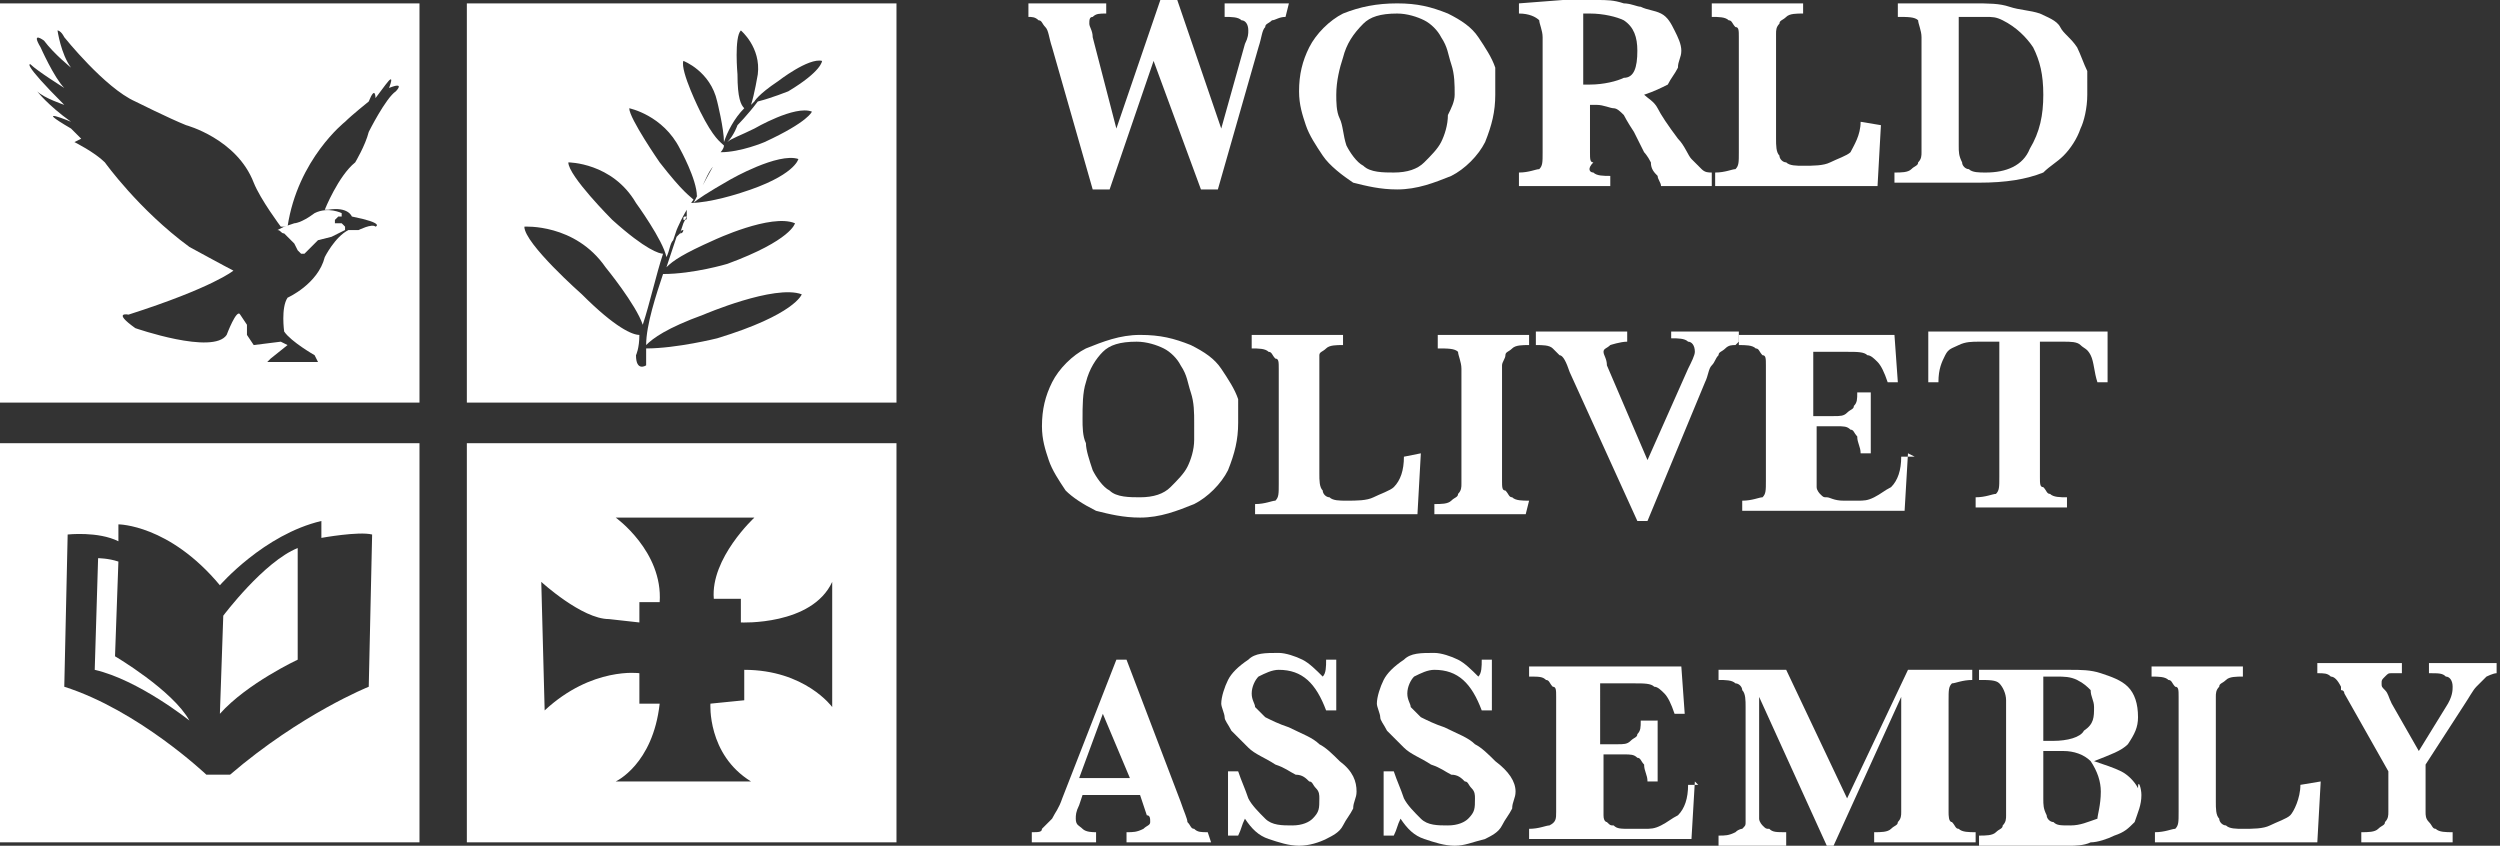 <svg xmlns="http://www.w3.org/2000/svg" xmlns:xlink="http://www.w3.org/1999/xlink" id="Layer_1" x="0px" y="0px" viewBox="0 0 73.9 25" style="enable-background:new 0 0 73.9 25;" xml:space="preserve"><rect x="0" y="0" width="73.9" height="25" fill="#333333" stroke="none"/><style type="text/css">	.st0{fill:#FFFFFF;}</style><g>	<g>		<path class="st0" d="M8.4,6.9L8.5,7l0.1,0.1l0.1,0.1l0.1,0.2l0.1,0.1l0.1,0l0.1-0.1l0.2-0.2l0.1-0.1L9.8,7L10,6.9l0.2-0.1V6.7   l-0.1-0.1H9.9V6.5L10,6.4h0.1V6.3c0,0-0.4-0.2-0.8,0C8.9,6.6,8.7,6.6,8.7,6.6L8.4,6.7L8.2,6.8C8.3,6.8,8.3,6.9,8.4,6.9"></path>		<path class="st0" d="M0,11.9h12.4V0.1H0V11.9z M0.9,1.9c0.2,0.2,1,0.7,1,0.7C1.6,2.3,1.2,1.4,1.2,1.4C0.9,0.9,1.3,1.2,1.3,1.2   C1.6,1.6,2.1,2,2.1,2C1.8,1.6,1.7,0.9,1.7,0.9s0.1,0,0.2,0.2l0,0c0,0,1.2,1.5,2.1,1.9c0,0,1,0.5,1.5,0.7c0,0,1.5,0.4,2,1.7   c0.2,0.5,0.8,1.3,0.8,1.3h0.2c0.3-2,1.7-3.1,1.7-3.1C10.4,3.4,10.9,3,10.9,3c0.2-0.5,0.2-0.1,0.2-0.1l0.3-0.4   c0.3-0.4,0.1,0.1,0.1,0.1c0.5-0.2,0.2,0.1,0.2,0.1c-0.3,0.2-0.8,1.2-0.8,1.2c-0.1,0.4-0.4,0.9-0.4,0.9C10,5.2,9.6,6.2,9.6,6.2h0.1   c0.6-0.1,0.7,0.2,0.7,0.2c1,0.2,0.7,0.3,0.7,0.3c-0.1-0.1-0.5,0.1-0.5,0.1h-0.3C9.9,7,9.6,7.6,9.6,7.6C9.4,8.4,8.5,8.8,8.5,8.8   c-0.2,0.3-0.1,1-0.1,1c0.2,0.3,0.9,0.7,0.9,0.7l0.1,0.2H7.9L8,10.6l0.5-0.4l-0.2-0.1l-0.8,0.1L7.3,9.9V9.6L7.1,9.3   C7,9.1,6.7,9.9,6.7,9.9C6.3,10.5,4,9.7,4,9.7C3.3,9.2,3.8,9.3,3.8,9.3C6.3,8.5,6.9,8,6.9,8C6.7,7.9,5.6,7.3,5.6,7.3   C4.1,6.2,3.1,4.8,3.1,4.8C2.8,4.5,2.2,4.2,2.2,4.2l0.2-0.1L2.1,3.8c-1.2-0.7,0-0.2,0-0.2c-0.7-0.5-1-0.9-1-0.9   c0.2,0.2,0.8,0.4,0.8,0.4C0.6,1.8,0.9,1.9,0.9,1.9"></path>		<path class="st0" d="M13.8,11.9h12.7V0.1H13.8V11.9L13.8,11.9z M22.3,3.8c0,0,1.2-0.7,1.7-0.5c0,0-0.1,0.3-1.4,0.9   c0,0-0.7,0.3-1.3,0.3c-0.2,0.4-0.5,0.9-0.8,1.5c0.1-0.1,0.4-0.3,1.1-0.7c0,0,1.4-0.8,2-0.6c0,0-0.1,0.5-1.7,1c0,0-0.9,0.3-1.5,0.3   l-0.1,0.1v0.1v0.1v0.1c0,0.1,0,0.1-0.1,0.1c0-0.1,0-0.1,0.1-0.1l-0.1,0.2l0,0l0,0l-0.1,0.3c0,0,0-0.1,0.1-0.1c0,0,0,0.1-0.1,0.1   L20,7c0,0-0.1,0.3-0.3,0.9c0.2-0.2,0.5-0.4,1.4-0.8c0,0,1.7-0.8,2.4-0.5c0,0-0.1,0.5-2,1.2c0,0-1,0.3-1.9,0.3   c-0.2,0.6-0.5,1.5-0.5,2.1c0.2-0.2,0.6-0.5,1.7-0.9c0,0,2.1-0.9,2.9-0.6c0,0-0.2,0.6-2.5,1.3c0,0-1.2,0.3-2.1,0.3   c0,0.2,0,0.4,0,0.5c0,0-0.3,0.2-0.3-0.3c0,0,0.1-0.2,0.1-0.6c-0.2,0-0.7-0.2-1.7-1.2c0,0-1.7-1.5-1.7-2c0,0,1.5-0.1,2.4,1.2   c0,0,0.9,1.1,1.1,1.7c0.2-0.6,0.4-1.5,0.6-2.1c-0.1,0-0.5-0.1-1.5-1c0,0-1.3-1.3-1.3-1.7c0,0,1.3,0,2,1.2c0,0,0.8,1.1,0.9,1.6   c0.1-0.2,0.1-0.4,0.2-0.5L20,6.8c0,0,0.2-0.5,0.5-0.9c-0.1-0.1-0.3-0.2-1-1.1c0,0-0.9-1.3-0.9-1.6c0,0,1,0.2,1.5,1.2   c0,0,0.5,0.9,0.5,1.4c0.2-0.3,0.3-0.7,0.5-0.9l0.2-0.4c0,0,0.1-0.1,0.1-0.2c-0.1-0.1-0.3-0.2-0.7-1c0,0-0.6-1.2-0.5-1.5   c0,0,0.8,0.3,1,1.2c0,0,0.2,0.8,0.2,1.2c0.1-0.3,0.3-0.7,0.6-1c-0.1-0.1-0.2-0.3-0.2-1c0,0-0.1-1.1,0.1-1.3c0,0,0.6,0.5,0.5,1.3   c0,0-0.1,0.6-0.2,0.9L22.3,3c0,0,0.1-0.2,0.7-0.6c0,0,0.9-0.7,1.3-0.6c0,0,0,0.3-1,0.9c0,0-0.5,0.2-0.9,0.3   c-0.3,0.4-0.6,0.7-0.6,0.7S21.7,4,21.5,4.2C21.6,4.1,21.9,4,22.3,3.8"></path>		<path class="st0" d="M3.4,19.4l0.1-2.8c-0.3-0.1-0.6-0.1-0.6-0.1l-0.1,3.3c1.3,0.3,2.8,1.5,2.8,1.5C5.1,20.4,3.4,19.4,3.4,19.4"></path>		<path class="st0" d="M0,24.9h12.4V13.1H0V24.9z M2,15.8c0,0,0.9-0.1,1.5,0.2v-0.5c0,0,1.5,0,3,1.8c0,0,1.3-1.5,3-1.9v0.5   c0,0,1.1-0.2,1.5-0.1l-0.1,4.5c0,0-2,0.8-4.1,2.6H6.1c0,0-2-1.9-4.2-2.6L2,15.8z"></path>		<path class="st0" d="M8.8,19.5v-3.3c-1,0.4-2.2,2-2.2,2l-0.1,2.9C7.3,20.2,8.8,19.5,8.8,19.5"></path>		<path class="st0" d="M13.8,24.9h12.7V13.1H13.8V24.9L13.8,24.9z M16,17.2c0,0,1.2,1.1,2,1.1l0.9,0.1v-0.6h0.6   c0.1-1.5-1.3-2.5-1.3-2.5h4.1c0,0-1.3,1.2-1.2,2.4h0.8v0.7c0,0,2.1,0.1,2.7-1.2v3.7c0,0-0.8-1.1-2.6-1.1v0.9l-1,0.1   c0,0-0.1,1.5,1.2,2.3h-4c0,0,1.1-0.5,1.3-2.3h-0.6v-0.9c0,0-1.4-0.2-2.8,1.1L16,17.2z"></path>	</g>	<g>		<path class="st0" d="M38,0.5c-0.2,0-0.3,0.1-0.4,0.1c-0.1,0.1-0.2,0.1-0.2,0.2c-0.1,0.1-0.1,0.3-0.2,0.6L36,5.6h-0.5l-1.4-3.8   l-1.3,3.8h-0.5l-1.2-4.2C31,1.1,31,0.9,30.9,0.8s-0.1-0.2-0.2-0.2c-0.1-0.1-0.2-0.1-0.3-0.1V0.1h2.3v0.3c-0.2,0-0.3,0-0.4,0.1   c-0.1,0-0.1,0.1-0.1,0.2s0.1,0.2,0.1,0.4L33,3.8L34.3,0h0.5l1.3,3.8l0.7-2.5c0.1-0.2,0.1-0.3,0.1-0.4c0-0.2-0.1-0.3-0.2-0.3   c-0.1-0.1-0.3-0.1-0.5-0.1V0.1h1.9L38,0.5L38,0.5L38,0.5L38,0.5z"></path>		<path class="st0" d="M44.2,2.8c0,0.5-0.1,0.9-0.3,1.4c-0.2,0.4-0.6,0.8-1,1c-0.5,0.2-1,0.4-1.6,0.4c-0.5,0-0.9-0.1-1.3-0.2   c-0.3-0.2-0.7-0.5-0.9-0.8S38.7,4,38.6,3.7s-0.2-0.6-0.2-1c0-0.5,0.1-0.9,0.3-1.3s0.6-0.8,1-1c0.5-0.2,1-0.3,1.6-0.3   s1,0.1,1.5,0.3c0.4,0.2,0.7,0.4,0.9,0.7s0.4,0.6,0.5,0.9C44.2,2.2,44.2,2.5,44.2,2.8z M43,2.8c0-0.3,0-0.6-0.1-0.9   s-0.1-0.5-0.3-0.8c-0.1-0.2-0.3-0.4-0.5-0.5s-0.5-0.2-0.8-0.2c-0.5,0-0.8,0.1-1,0.3c-0.3,0.3-0.5,0.6-0.6,1   c-0.1,0.3-0.2,0.7-0.2,1.1c0,0.2,0,0.5,0.1,0.7s0.1,0.5,0.2,0.8c0.1,0.2,0.3,0.5,0.5,0.6c0.2,0.2,0.6,0.2,0.9,0.2   c0.4,0,0.7-0.1,0.9-0.3c0.2-0.2,0.4-0.4,0.5-0.6c0.1-0.2,0.2-0.5,0.2-0.8C42.9,3.2,43,3,43,2.8z"></path>		<path class="st0" d="M50.6,5.5h-1.5c0-0.1-0.1-0.2-0.1-0.3c-0.1-0.1-0.2-0.2-0.2-0.4c-0.1-0.2-0.2-0.3-0.2-0.3l-0.3-0.6   C48.1,3.6,48,3.4,48,3.4c-0.1-0.1-0.2-0.2-0.3-0.2s-0.3-0.1-0.5-0.1H47v1.4c0,0.2,0,0.3,0.1,0.3c-0.2,0.2-0.1,0.3,0,0.3   c0.1,0.1,0.3,0.1,0.5,0.1v0.3h-2.7V5.1c0.3,0,0.5-0.1,0.6-0.1c0.1-0.1,0.1-0.2,0.1-0.5V1.1c0-0.2-0.1-0.4-0.1-0.5   c-0.1-0.1-0.3-0.2-0.6-0.2V0.1L46.2,0c0.1,0,0.2,0,0.3,0s0.2,0,0.3,0s0.2,0,0.4,0c0.3,0,0.5,0,0.8,0.1c0.2,0,0.4,0.1,0.5,0.1   c0.2,0.1,0.4,0.1,0.6,0.2c0.2,0.1,0.3,0.3,0.4,0.5c0.1,0.2,0.2,0.4,0.2,0.6S49.6,1.8,49.6,2c-0.1,0.2-0.2,0.3-0.3,0.5   c-0.2,0.1-0.4,0.2-0.7,0.3C48.7,2.9,48.9,3,49,3.2s0.3,0.5,0.6,0.9c0.2,0.2,0.3,0.5,0.4,0.6c0.1,0.1,0.2,0.2,0.3,0.3   c0.1,0.1,0.2,0.1,0.3,0.1V5.5L50.6,5.5L50.6,5.5z M48.4,1.5c0-0.4-0.1-0.7-0.4-0.9c-0.2-0.1-0.6-0.2-1-0.2c-0.1,0-0.1,0-0.1,0   c-0.1,0-0.1,0-0.1,0v2.1H47c0.4,0,0.8-0.1,1-0.2C48.3,2.3,48.4,2,48.4,1.5z"></path>		<path class="st0" d="M55.6,3.7l-0.1,1.8h-4.8V5.1C51,5.1,51.2,5,51.3,5c0.1-0.1,0.1-0.2,0.1-0.5V1.1c0-0.2,0-0.3-0.1-0.3   c-0.1-0.1-0.1-0.2-0.2-0.2c-0.1-0.1-0.3-0.1-0.5-0.1V0.1h2.7v0.3c-0.2,0-0.4,0-0.5,0.1s-0.2,0.1-0.2,0.2c-0.1,0.1-0.1,0.2-0.1,0.3   v3.1c0,0.2,0,0.4,0.1,0.5c0,0.1,0.1,0.2,0.2,0.2c0.1,0.1,0.3,0.1,0.5,0.1c0.3,0,0.6,0,0.8-0.1s0.5-0.2,0.6-0.3   C54.8,4.3,55,4,55,3.6L55.6,3.7L55.6,3.7L55.6,3.7z"></path>		<path class="st0" d="M61.7,2.8c0,0.4-0.1,0.8-0.2,1c-0.1,0.3-0.3,0.6-0.5,0.8s-0.4,0.3-0.6,0.5c-0.5,0.2-1.1,0.3-1.9,0.3H56V5.1   c0.2,0,0.4,0,0.5-0.1s0.2-0.1,0.2-0.2c0.1-0.1,0.1-0.2,0.1-0.3V1.1c0-0.2-0.1-0.4-0.1-0.5c-0.1-0.1-0.3-0.1-0.6-0.1V0.1h1.2   c0.1,0,0.2,0,0.5,0s0.5,0,0.5,0c0.5,0,0.8,0,1.1,0.1s0.6,0.1,0.9,0.2c0.2,0.1,0.5,0.2,0.6,0.4s0.3,0.3,0.5,0.6   c0.1,0.2,0.2,0.5,0.3,0.7C61.7,2.3,61.7,2.6,61.7,2.8z M60.4,2.8c0-0.6-0.1-1-0.3-1.4c-0.2-0.3-0.5-0.6-0.9-0.8   c-0.2-0.1-0.3-0.1-0.5-0.1s-0.4,0-0.8,0v3.8c0,0.2,0,0.3,0.1,0.5C58,4.9,58.1,5,58.2,5c0.1,0.1,0.3,0.1,0.5,0.1   c0.6,0,1.1-0.2,1.3-0.7C60.3,3.9,60.4,3.4,60.4,2.8z"></path>		<path class="st0" d="M36.6,12.5c0,0.5-0.1,0.9-0.3,1.4c-0.2,0.4-0.6,0.8-1,1c-0.5,0.2-1,0.4-1.6,0.4c-0.5,0-0.9-0.1-1.3-0.2   c-0.4-0.2-0.7-0.4-0.9-0.6c-0.2-0.3-0.4-0.6-0.5-0.9c-0.1-0.3-0.2-0.6-0.2-1c0-0.5,0.1-0.9,0.3-1.3c0.2-0.4,0.6-0.8,1-1   c0.5-0.2,1-0.4,1.6-0.4s1,0.1,1.5,0.3c0.4,0.2,0.7,0.4,0.9,0.7s0.4,0.6,0.5,0.9C36.6,11.9,36.6,12.2,36.6,12.5z M35.3,12.5   c0-0.3,0-0.6-0.1-0.9s-0.1-0.5-0.3-0.8c-0.1-0.2-0.3-0.4-0.5-0.5s-0.5-0.2-0.8-0.2c-0.5,0-0.8,0.1-1,0.3s-0.4,0.5-0.5,0.9   C32,11.6,32,12,32,12.4c0,0.2,0,0.5,0.1,0.7c0,0.2,0.1,0.5,0.2,0.8c0.1,0.2,0.3,0.5,0.5,0.6c0.2,0.2,0.6,0.2,0.9,0.2   c0.4,0,0.7-0.1,0.9-0.3s0.4-0.4,0.5-0.6c0.1-0.2,0.2-0.5,0.2-0.8C35.3,12.9,35.3,12.7,35.3,12.5z"></path>		<path class="st0" d="M42,13.4l-0.1,1.8h-4.8v-0.3c0.3,0,0.5-0.1,0.6-0.1c0.1-0.1,0.1-0.2,0.1-0.5v-3.4c0-0.2,0-0.3-0.1-0.3   c-0.1-0.1-0.1-0.2-0.2-0.2c-0.1-0.1-0.3-0.1-0.5-0.1V9.9h2.7v0.3c-0.2,0-0.4,0-0.5,0.1S39,10.4,39,10.5s0,0.3,0,0.4V14   c0,0.2,0,0.4,0.1,0.5c0,0.1,0.1,0.2,0.2,0.2c0.1,0.1,0.3,0.1,0.5,0.1c0.3,0,0.6,0,0.8-0.1s0.5-0.2,0.6-0.3   c0.2-0.2,0.3-0.5,0.3-0.9L42,13.4L42,13.4L42,13.4z"></path>		<path class="st0" d="M45.1,15.2h-2.7v-0.3c0.2,0,0.4,0,0.5-0.1s0.2-0.1,0.2-0.2c0.1-0.1,0.1-0.2,0.1-0.3v-3.4   c0-0.2-0.1-0.4-0.1-0.5c-0.1-0.1-0.3-0.1-0.6-0.1V9.9h2.7v0.3c-0.2,0-0.4,0-0.5,0.1s-0.2,0.1-0.2,0.2s-0.1,0.2-0.1,0.3v3.4   c0,0.2,0,0.3,0.1,0.3c0.1,0.1,0.1,0.2,0.2,0.2c0.1,0.1,0.3,0.1,0.5,0.1L45.1,15.2L45.1,15.2L45.1,15.2z"></path>		<path class="st0" d="M51.3,10.2c-0.1,0-0.2,0-0.3,0.1s-0.2,0.1-0.2,0.2c-0.1,0.1-0.1,0.2-0.2,0.3c-0.1,0.1-0.1,0.3-0.2,0.5   l-1.7,4.1h-0.3l-2-4.4c-0.1-0.3-0.2-0.5-0.3-0.5c-0.1-0.1-0.2-0.2-0.2-0.2c-0.1-0.1-0.3-0.1-0.5-0.1V9.8h2.7v0.3   c-0.2,0-0.5,0.1-0.5,0.1c-0.1,0.1-0.2,0.1-0.2,0.2c0,0.1,0.1,0.2,0.1,0.4l1.2,2.8l1.2-2.7c0.1-0.2,0.2-0.4,0.2-0.5   c0-0.2-0.1-0.3-0.2-0.3C49.8,10,49.6,10,49.4,10V9.8h2v0.3L51.3,10.2L51.3,10.2z"></path>		<path class="st0" d="M56.4,13.4l-0.1,1.7h-4.8v-0.3c0.3,0,0.5-0.1,0.6-0.1c0.1-0.1,0.1-0.2,0.1-0.5v-3.4c0-0.2,0-0.3-0.1-0.3   c-0.1-0.1-0.1-0.2-0.2-0.2c-0.1-0.1-0.3-0.1-0.5-0.1V9.9H56l0.1,1.4h-0.3c-0.1-0.3-0.2-0.5-0.3-0.6s-0.2-0.2-0.3-0.2   c-0.1-0.1-0.3-0.1-0.6-0.1h-1v1.9h0.6c0.2,0,0.3,0,0.4-0.1c0.1-0.1,0.2-0.1,0.2-0.2c0.1-0.1,0.1-0.2,0.1-0.4h0.4v1.8H55   c0-0.2-0.1-0.3-0.1-0.5c-0.1-0.1-0.1-0.2-0.2-0.2c-0.1-0.1-0.2-0.1-0.4-0.1h-0.6v1.3c0,0.2,0,0.3,0,0.5c0,0.1,0.1,0.2,0.1,0.2   c0.1,0.1,0.1,0.1,0.2,0.1c0.1,0,0.2,0.1,0.5,0.1h0.4c0.2,0,0.3,0,0.5-0.1s0.3-0.2,0.5-0.3c0.2-0.2,0.3-0.5,0.3-0.9h0.4L56.4,13.4   L56.4,13.4z"></path>		<path class="st0" d="M62.3,11.3H62c-0.1-0.3-0.1-0.6-0.2-0.8c-0.1-0.2-0.2-0.2-0.3-0.3s-0.3-0.1-0.5-0.1h-0.7v4   c0,0.2,0,0.3,0.1,0.3c0.1,0.1,0.1,0.2,0.2,0.2c0.1,0.1,0.3,0.1,0.5,0.1V15h-2.7v-0.3c0.3,0,0.5-0.1,0.6-0.1   c0.1-0.1,0.1-0.2,0.1-0.5v-4h-0.6c-0.2,0-0.4,0-0.6,0.1c-0.2,0.1-0.3,0.1-0.4,0.3c-0.1,0.2-0.2,0.4-0.2,0.8H57V9.8h5.3V11.3   L62.3,11.3z"></path>		<path class="st0" d="M35.8,24.9h-2.5v-0.3c0.2,0,0.3,0,0.5-0.1c0.1-0.1,0.2-0.1,0.2-0.2s0-0.2-0.1-0.2l-0.2-0.6H32l-0.1,0.3   c-0.1,0.2-0.1,0.3-0.1,0.4c0,0.2,0.1,0.2,0.2,0.3c0.1,0.1,0.3,0.1,0.4,0.1v0.3h-1.9v-0.3c0.2,0,0.3,0,0.3-0.1   c0.1-0.1,0.2-0.2,0.3-0.3c0.1-0.2,0.2-0.3,0.3-0.6l1.6-4.1h0.3l1.6,4.2c0.1,0.3,0.2,0.5,0.2,0.6c0.1,0.1,0.1,0.2,0.2,0.2   c0.1,0.1,0.2,0.1,0.4,0.1L35.8,24.9L35.8,24.9L35.8,24.9z M33.4,23l-0.8-1.9L31.9,23H33.4z"></path>		<path class="st0" d="M40.1,23.4c0,0.2-0.1,0.3-0.1,0.5c-0.1,0.2-0.2,0.3-0.3,0.5s-0.3,0.3-0.5,0.4S38.7,25,38.4,25   s-0.6-0.1-0.9-0.2s-0.5-0.3-0.7-0.6c-0.1,0.2-0.1,0.3-0.2,0.5h-0.3v-1.9h0.3c0.1,0.3,0.2,0.5,0.3,0.8c0.1,0.2,0.3,0.4,0.5,0.6   s0.5,0.2,0.8,0.2s0.5-0.1,0.6-0.2C39,24,39,23.9,39,23.6c0-0.1,0-0.2-0.1-0.3s-0.1-0.2-0.2-0.2c-0.1-0.1-0.2-0.2-0.4-0.2   c-0.2-0.1-0.3-0.2-0.6-0.3c-0.3-0.2-0.6-0.3-0.8-0.5s-0.3-0.3-0.5-0.5c-0.1-0.2-0.2-0.3-0.2-0.4s-0.1-0.3-0.1-0.4   c0-0.2,0.1-0.5,0.2-0.7c0.1-0.2,0.3-0.4,0.6-0.6c0.2-0.2,0.5-0.2,0.9-0.2c0.2,0,0.5,0.1,0.7,0.2s0.4,0.3,0.6,0.5   c0.1-0.1,0.1-0.3,0.1-0.5h0.3V21h-0.3c-0.3-0.8-0.7-1.2-1.4-1.2c-0.2,0-0.4,0.1-0.6,0.2c-0.1,0.1-0.2,0.3-0.2,0.5s0.1,0.3,0.1,0.4   c0.1,0.1,0.2,0.2,0.3,0.3c0.2,0.1,0.4,0.2,0.7,0.3c0.4,0.2,0.7,0.3,0.9,0.5c0.2,0.1,0.4,0.3,0.6,0.5C40,22.8,40.1,23.1,40.1,23.4z   "></path>		<path class="st0" d="M44.8,23.4c0,0.2-0.1,0.3-0.1,0.5c-0.1,0.2-0.2,0.3-0.3,0.5s-0.3,0.3-0.5,0.4C43.5,24.9,43.3,25,43,25   s-0.6-0.1-0.9-0.2s-0.5-0.3-0.7-0.6c-0.1,0.2-0.1,0.3-0.2,0.5h-0.3v-1.9h0.3c0.1,0.3,0.2,0.5,0.3,0.8c0.1,0.2,0.3,0.4,0.5,0.6   s0.5,0.2,0.8,0.2s0.5-0.1,0.6-0.2c0.2-0.2,0.2-0.3,0.2-0.6c0-0.1,0-0.2-0.1-0.3s-0.1-0.2-0.2-0.2c-0.1-0.1-0.2-0.2-0.4-0.2   c-0.2-0.1-0.3-0.2-0.6-0.3c-0.3-0.2-0.6-0.3-0.8-0.5s-0.3-0.3-0.5-0.5c-0.1-0.2-0.2-0.3-0.2-0.4s-0.1-0.3-0.1-0.4   c0-0.2,0.1-0.5,0.2-0.7c0.1-0.2,0.3-0.4,0.6-0.6c0.2-0.2,0.5-0.2,0.9-0.2c0.2,0,0.5,0.1,0.7,0.2s0.4,0.3,0.6,0.5   c0.1-0.1,0.1-0.3,0.1-0.5h0.3V21h-0.3c-0.3-0.8-0.7-1.2-1.4-1.2c-0.2,0-0.4,0.1-0.6,0.2c-0.1,0.1-0.2,0.3-0.2,0.5s0.1,0.3,0.1,0.4   c0.1,0.1,0.2,0.2,0.3,0.3c0.2,0.1,0.4,0.2,0.7,0.3c0.4,0.2,0.7,0.3,0.9,0.5c0.2,0.1,0.4,0.3,0.6,0.5   C44.6,22.8,44.8,23.1,44.8,23.4z"></path>		<path class="st0" d="M50.1,23.1L50,24.8h-4.8v-0.3c0.3,0,0.5-0.1,0.6-0.1C46,24.3,46,24.2,46,24v-3.4c0-0.2,0-0.3-0.1-0.3   c-0.1-0.1-0.1-0.2-0.2-0.2C45.6,20,45.5,20,45.2,20v-0.3h4.5l0.1,1.4h-0.3c-0.1-0.3-0.2-0.5-0.3-0.6s-0.2-0.2-0.3-0.2   c-0.1-0.1-0.3-0.1-0.6-0.1h-1V22h0.5c0.2,0,0.3,0,0.4-0.1c0.1-0.1,0.2-0.1,0.2-0.2c0.1-0.1,0.1-0.2,0.1-0.4H49v1.8h-0.3   c0-0.2-0.1-0.3-0.1-0.5c-0.1-0.1-0.1-0.2-0.2-0.2c-0.1-0.1-0.2-0.1-0.4-0.1h-0.6v1.3c0,0.2,0,0.3,0,0.5s0.1,0.2,0.1,0.2   c0.1,0.1,0.1,0.1,0.2,0.1c0.1,0.1,0.2,0.1,0.5,0.1h0.4c0.2,0,0.3,0,0.5-0.1s0.3-0.2,0.5-0.3c0.2-0.2,0.3-0.5,0.3-0.9h0.3   L50.1,23.1L50.1,23.1z"></path>		<path class="st0" d="M58.1,24.9h-2.7v-0.3c0.2,0,0.4,0,0.5-0.1s0.2-0.1,0.2-0.2c0.1-0.1,0.1-0.2,0.1-0.3v-3.4l-2,4.4H54l-2-4.4   v3.2c0,0.2,0,0.3,0,0.4s0.1,0.2,0.1,0.2c0.1,0.1,0.1,0.1,0.2,0.1c0.1,0.1,0.2,0.1,0.5,0.1V25h-2v-0.3c0.2,0,0.3,0,0.5-0.1   c0.1-0.1,0.2-0.1,0.2-0.1c0.1-0.1,0.1-0.1,0.1-0.2s0-0.2,0-0.4v-3c0-0.2,0-0.4-0.1-0.5c0-0.1-0.1-0.2-0.2-0.2   c-0.1-0.1-0.3-0.1-0.5-0.1v-0.3h2l1.8,3.8l1.8-3.8h1.9v0.3c-0.3,0-0.5,0.1-0.6,0.1c-0.1,0.1-0.1,0.2-0.1,0.5V24   c0,0.1,0,0.3,0.1,0.3c0.1,0.1,0.1,0.2,0.2,0.2c0.1,0.1,0.3,0.1,0.5,0.1v0.3H58.1L58.1,24.9z"></path>		<path class="st0" d="M63.3,23.5c0,0.3-0.1,0.5-0.2,0.8c-0.2,0.2-0.3,0.3-0.6,0.4c-0.2,0.1-0.5,0.2-0.7,0.2   C61.6,25,61.3,25,61.2,25h-2.7v-0.3c0.2,0,0.4,0,0.5-0.1s0.2-0.1,0.2-0.2c0.1-0.1,0.1-0.2,0.1-0.3v-3.4c0-0.2-0.1-0.4-0.2-0.5   c-0.1-0.1-0.3-0.1-0.6-0.1v-0.3c0.4,0,0.8,0,1.1,0s0.6,0,0.9,0c0.2,0,0.4,0,0.5,0h0.2c0.3,0,0.6,0,0.9,0.1   c0.3,0.1,0.6,0.2,0.8,0.4c0.2,0.2,0.3,0.5,0.3,0.9c0,0.3-0.1,0.5-0.3,0.8c-0.2,0.2-0.5,0.3-1,0.5c0.3,0.1,0.6,0.2,0.8,0.3   c0.2,0.1,0.4,0.3,0.5,0.5C63.2,23,63.3,23.3,63.3,23.5z M61.9,20.9c0-0.2-0.1-0.3-0.1-0.5c-0.1-0.1-0.2-0.2-0.4-0.3   C61.2,20,61,20,60.8,20h-0.4v1.9h0.3c0.4,0,0.8-0.1,0.9-0.3C61.9,21.4,61.9,21.2,61.9,20.9z M62.1,23.4c0-0.3-0.1-0.6-0.3-0.9   c-0.2-0.2-0.5-0.3-0.8-0.3h-0.6v1.3v0.1c0,0.2,0,0.3,0.1,0.5c0,0.1,0.1,0.2,0.2,0.2c0.1,0.1,0.2,0.1,0.5,0.1s0.5-0.1,0.8-0.2   C62,24.1,62.1,23.8,62.1,23.4z"></path>		<path class="st0" d="M68.6,23.1l-0.1,1.8h-4.8v-0.3c0.3,0,0.5-0.1,0.6-0.1c0.1-0.1,0.1-0.2,0.1-0.5v-3.4c0-0.2,0-0.3-0.1-0.3   c-0.1-0.1-0.1-0.2-0.2-0.2C64,20,63.8,20,63.6,20v-0.3h2.7V20c-0.2,0-0.4,0-0.5,0.1s-0.2,0.1-0.2,0.2c-0.1,0.1-0.1,0.2-0.1,0.3   v3.1c0,0.2,0,0.4,0.1,0.5c0,0.1,0.1,0.2,0.2,0.2c0.1,0.1,0.3,0.1,0.5,0.1c0.3,0,0.6,0,0.8-0.1c0.2-0.1,0.5-0.2,0.6-0.3   s0.3-0.5,0.3-0.9L68.6,23.1L68.6,23.1L68.6,23.1z"></path>		<path class="st0" d="M73.8,19.9c-0.1,0-0.3,0.1-0.3,0.1c-0.1,0.1-0.2,0.2-0.3,0.3c-0.1,0.1-0.2,0.3-0.4,0.6l-1.1,1.7V24   c0,0.1,0,0.2,0.1,0.3c0.1,0.1,0.1,0.2,0.2,0.2c0.1,0.1,0.3,0.1,0.5,0.1v0.3h-2.7v-0.3c0.2,0,0.4,0,0.5-0.1s0.2-0.1,0.2-0.2   c0.1-0.1,0.1-0.2,0.1-0.3v-1.2l-1.3-2.3c0,0,0-0.1-0.1-0.1v-0.1C69.1,20.1,69,20,68.9,20c-0.1-0.1-0.2-0.1-0.4-0.1v-0.3H71v0.3   c-0.1,0-0.2,0-0.3,0s-0.1,0-0.2,0.1s-0.1,0.1-0.1,0.2s0,0.1,0.1,0.2s0.1,0.2,0.2,0.4l0.8,1.4l0.8-1.3c0.2-0.3,0.2-0.5,0.2-0.6   c0-0.2-0.1-0.3-0.2-0.3c-0.1-0.1-0.2-0.1-0.5-0.1v-0.3h2V19.9L73.8,19.9L73.8,19.9z"></path>	</g></g></svg>